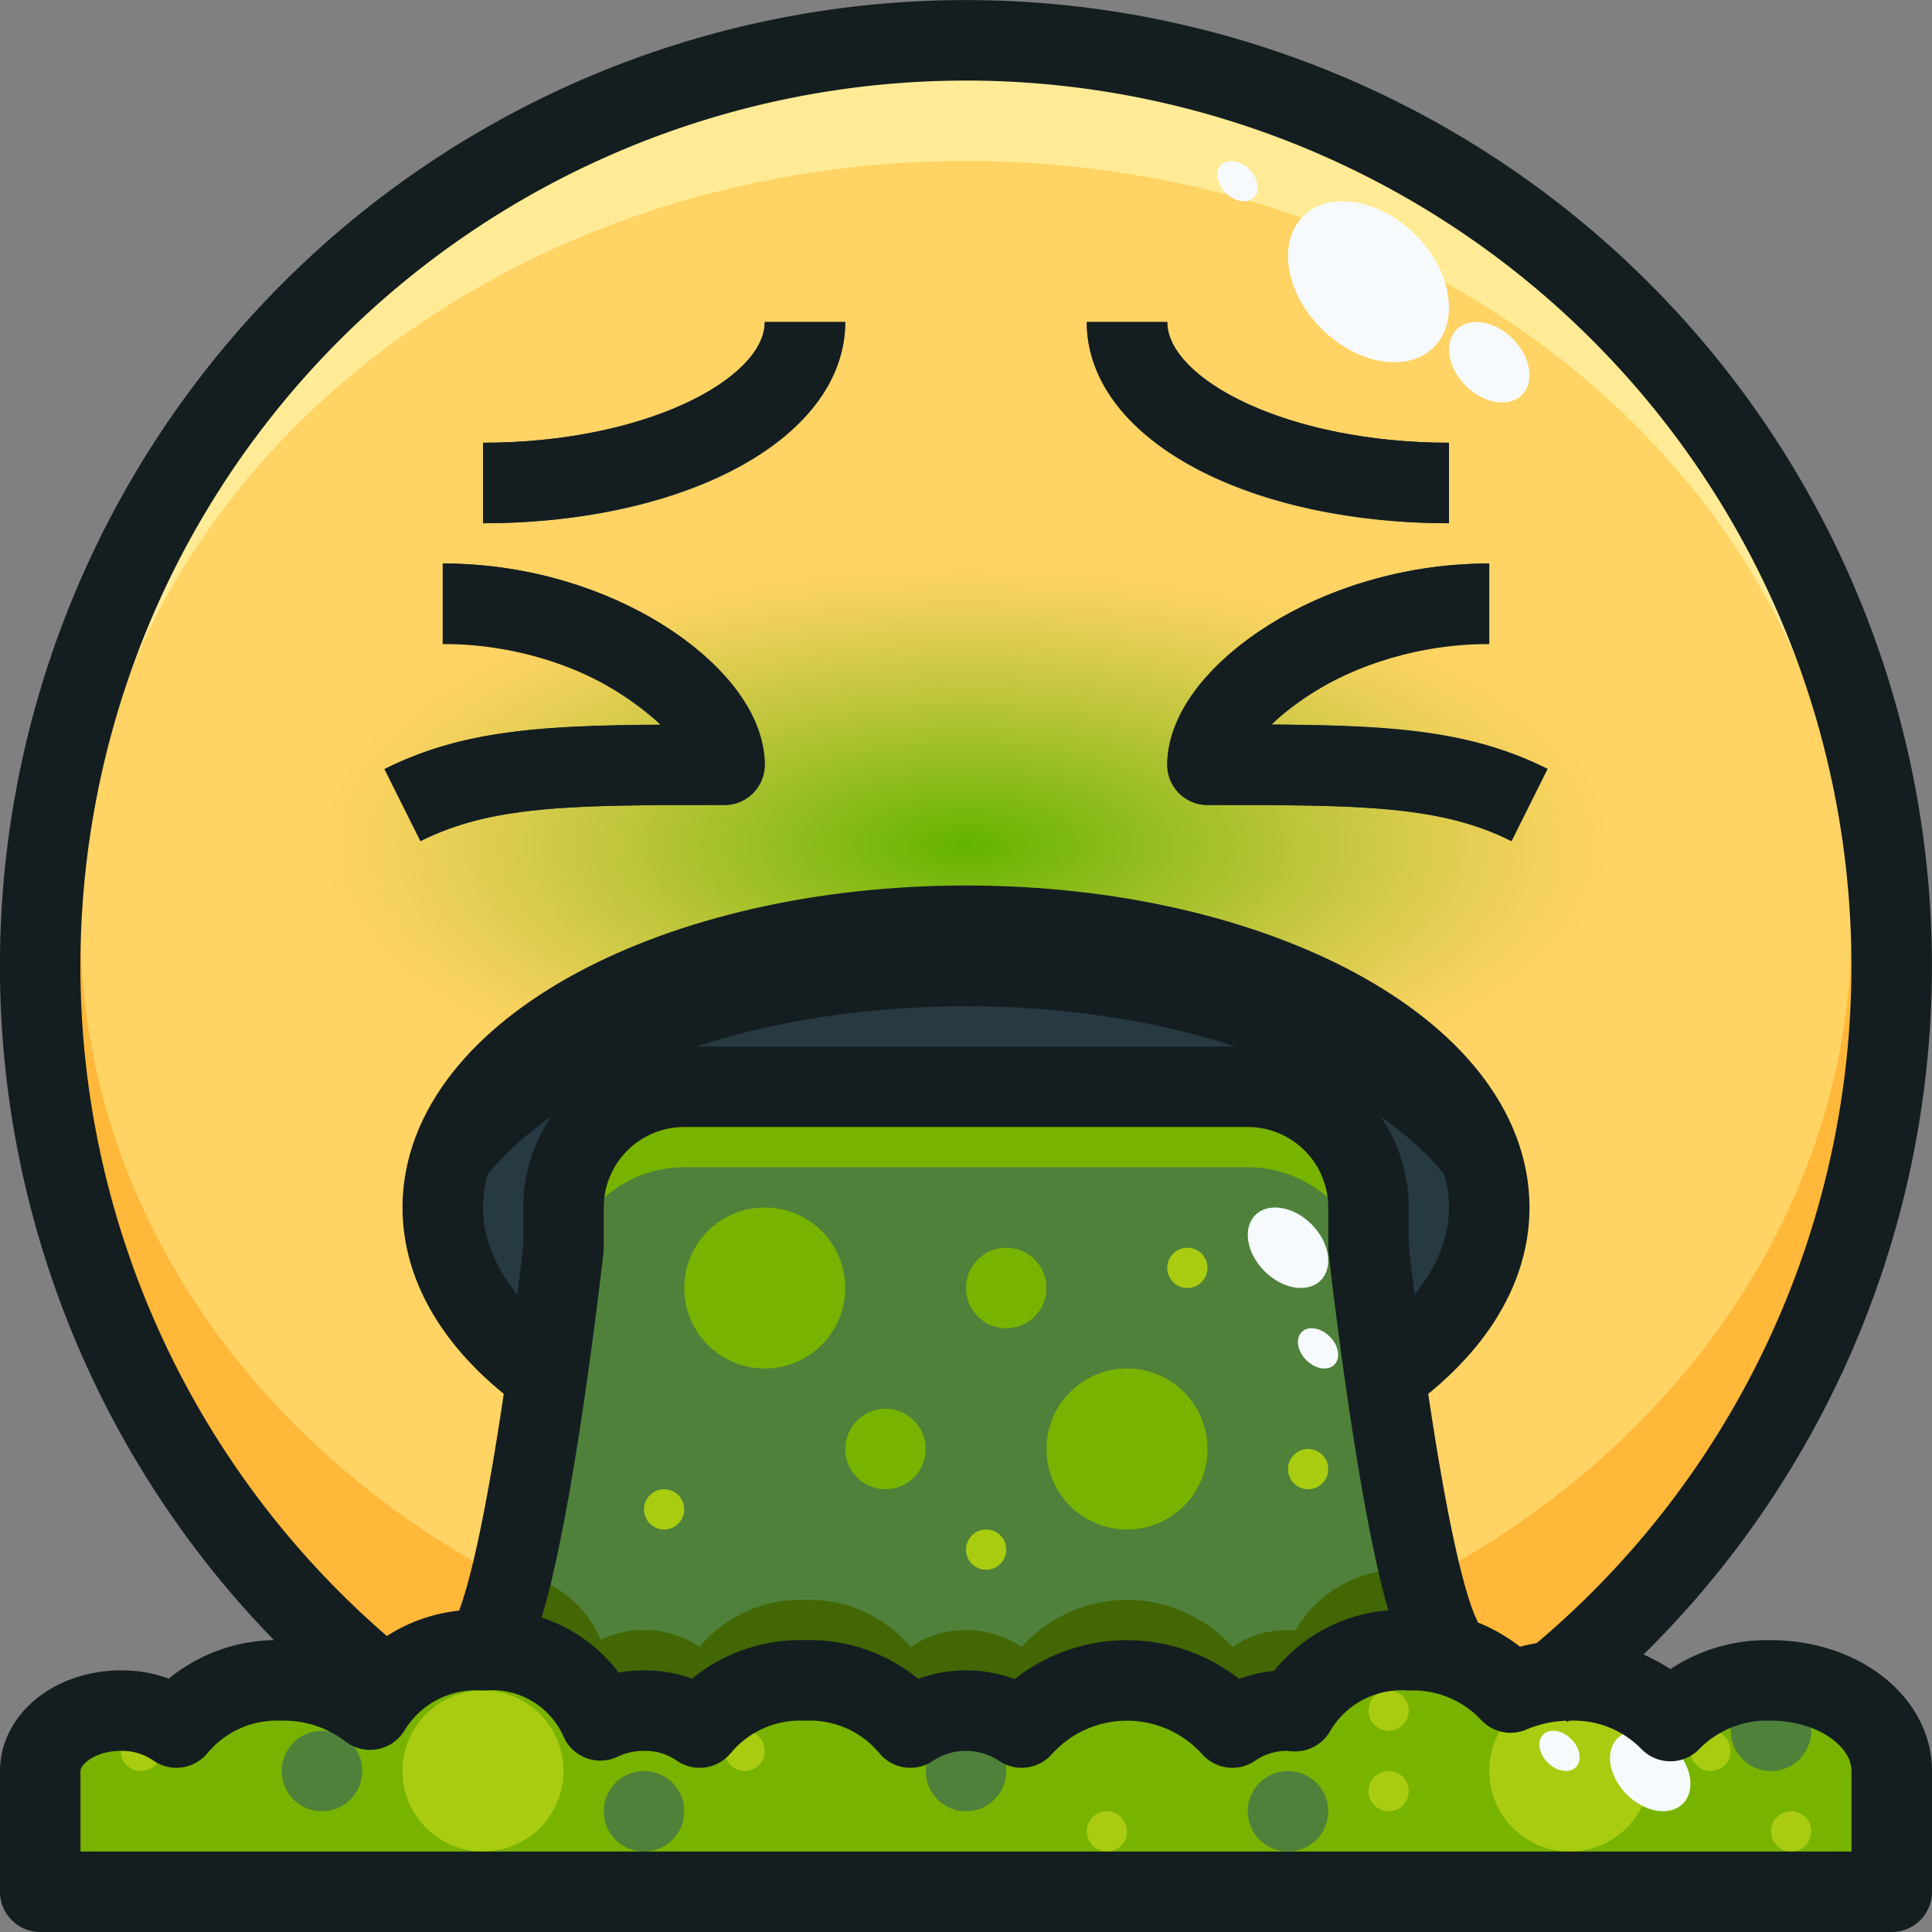 <svg xmlns="http://www.w3.org/2000/svg" xmlns:xlink="http://www.w3.org/1999/xlink" viewBox="0 0 48 48"><rect x="0" y="0" width="48" height="48" fill="#808080" stroke="none"/><defs><style>.cls-1{fill:#ffd364;}.cls-2{fill:#ffeb95;}.cls-3{fill:#ffb839;}.cls-4{fill:#f6fafd;}.cls-5{fill:url(#radial-gradient);}.cls-6{fill:#273941;}.cls-7{fill:#78b300;}.cls-8{fill:#4f813b;}.cls-9{fill:#141e21;}.cls-10{fill:#426704;}.cls-11{fill:#a9cc11;}.cls-12{fill:none;stroke:#141e21;stroke-linejoin:round;stroke-width:2px;}</style><radialGradient id="radial-gradient" cx="14.714" cy="2.714" r="6" gradientTransform="translate(-15.238 17.833) scale(2.667 1.167)" gradientUnits="userSpaceOnUse"><stop offset="0" stop-color="#63b300"/><stop offset="0.13" stop-color="#7ab80f"/><stop offset="0.547" stop-color="#c1c63d"/><stop offset="0.848" stop-color="#eed059"/><stop offset="1" stop-color="#ffd364"/></radialGradient></defs><title>26-puke</title><g id="_26-puke" data-name="26-puke"><circle class="cls-1" cx="24" cy="24" r="23"/><path class="cls-2" d="M24,4c12.15,0,22,8.507,22,19h.975a23,23,0,0,0-45.95,0H2C2,12.507,11.85,4,24,4Z"/><path class="cls-3" d="M46,23c0,10.493-9.85,19-22,19S2,33.493,2,23H1.025c-.014.332-.025.665-.025,1a23,23,0,0,0,46,0c0-.335-.011-.668-.025-1Z"/><ellipse class="cls-4" cx="37" cy="9" rx="0.825" ry="1.148" transform="translate(4.48 28.81) rotate(-45.02)"/><ellipse class="cls-4" cx="30.746" cy="4.5" rx="0.413" ry="0.574" transform="translate(5.829 23.067) rotate(-45.02)"/><ellipse class="cls-4" cx="34" cy="7" rx="1.65" ry="2.297" transform="translate(5.015 26.102) rotate(-45.02)"/><ellipse class="cls-5" cx="24" cy="21" rx="16" ry="7"/><ellipse class="cls-6" cx="24" cy="30" rx="13" ry="7"/><path class="cls-7" d="M9.6,41.93A3.324,3.324,0,0,1,12,41a2.959,2.959,0,0,1,2.92,1.74A2.486,2.486,0,0,1,16,42.5a2.354,2.354,0,0,1,1.38.42A3.259,3.259,0,0,1,20,41.75a3.259,3.259,0,0,1,2.62,1.17,2.477,2.477,0,0,1,2.76,0,3.519,3.519,0,0,1,5.24,0A2.354,2.354,0,0,1,32,42.5c.06,0,.12.01.18.01A3.047,3.047,0,0,1,35,41a3.394,3.394,0,0,1,.97.13,2.943,2.943,0,0,1,1.56.92,3.68,3.68,0,0,1,1.06-.28h.01c.13-.01.26-.02.4-.02a3.347,3.347,0,0,1,2.5,1.01A3.347,3.347,0,0,1,44,41.75c1.66,0,3,1.01,3,2.25v3H1V44c0-.83.9-1.5,2-1.5a2.354,2.354,0,0,1,1.38.42A3.259,3.259,0,0,1,7,41.75a3.434,3.434,0,0,1,2.19.73A1.926,1.926,0,0,1,9.6,41.93Z"/><path class="cls-8" d="M34.41,34.19c.38,2.7.99,6.21,1.59,6.81l-.03.13A3.394,3.394,0,0,0,35,41a3.047,3.047,0,0,0-2.82,1.51c-.06,0-.12-.01-.18-.01a2.354,2.354,0,0,0-1.38.42,3.519,3.519,0,0,0-5.24,0,2.477,2.477,0,0,0-2.76,0A3.259,3.259,0,0,0,20,41.75a3.259,3.259,0,0,0-2.62,1.17A2.354,2.354,0,0,0,16,42.5a2.486,2.486,0,0,0-1.08.24A2.959,2.959,0,0,0,12,41c.6-.6,1.21-4.11,1.59-6.81C13.84,32.42,14,31,14,31V30a3,3,0,0,1,3-3H31a3,3,0,0,1,3,3v1S34.16,32.42,34.41,34.19Z"/><path class="cls-6" d="M37.553,20.9C35.764,20,33.717,20,30,20a1,1,0,0,1-1-1c0-2.265,3.568-5,8-5v2a7.8,7.8,0,0,0-5.418,2c3.057.018,4.962.151,6.865,1.1Z"/><path class="cls-6" d="M10.447,20.9l-.894-1.79c1.9-.951,3.808-1.084,6.865-1.1A7.8,7.8,0,0,0,11,16V14c4.432,0,8,2.735,8,5a1,1,0,0,1-1,1C14.283,20,12.236,20,10.447,20.9Z"/><path class="cls-6" d="M36,13c-5.131,0-9-2.149-9-5h2c0,1.416,2.994,3,7,3Z"/><path class="cls-6" d="M12,13V11c4.006,0,7-1.584,7-3h2C21,10.851,17.131,13,12,13Z"/><path class="cls-9" d="M24,25c6.547,0,11.949,2.609,12.852,6A3.846,3.846,0,0,0,37,30c0-3.866-5.82-7-13-7s-13,3.134-13,7a3.846,3.846,0,0,0,.148,1C12.051,27.609,17.453,25,24,25Z"/><path class="cls-7" d="M14,33V32a3,3,0,0,1,3-3H31a3,3,0,0,1,3,3v1s.16,1.42.41,3.19c.223,1.581.524,3.437.856,4.827a3.187,3.187,0,0,1,.7.113L36,41c-.6-.6-1.21-4.11-1.59-6.81C34.16,32.42,34,31,34,31V30a3,3,0,0,0-3-3H17a3,3,0,0,0-3,3v1s-.16,1.42-.41,3.19C13.21,36.89,12.6,40.4,12,41a3.931,3.931,0,0,1,.72.074c.337-1.4.644-3.281.87-4.884C13.84,34.42,14,33,14,33Z"/><path class="cls-10" d="M35,39a3.047,3.047,0,0,0-2.82,1.51c-.06,0-.12-.01-.18-.01a2.354,2.354,0,0,0-1.38.42,3.519,3.519,0,0,0-5.24,0,2.477,2.477,0,0,0-2.76,0A3.259,3.259,0,0,0,20,39.75a3.259,3.259,0,0,0-2.62,1.17A2.354,2.354,0,0,0,16,40.5a2.486,2.486,0,0,0-1.08.24,2.737,2.737,0,0,0-2.2-1.666A5.137,5.137,0,0,1,12,41a2.959,2.959,0,0,1,2.92,1.74A2.486,2.486,0,0,1,16,42.5a2.354,2.354,0,0,1,1.38.42A3.259,3.259,0,0,1,20,41.75a3.259,3.259,0,0,1,2.62,1.17,2.477,2.477,0,0,1,2.76,0,3.519,3.519,0,0,1,5.24,0A2.354,2.354,0,0,1,32,42.5c.06,0,.12.01.18.01A3.047,3.047,0,0,1,35,41a3.394,3.394,0,0,1,.97.13L36,41a5.292,5.292,0,0,1-.734-1.983C35.178,39.011,35.091,39,35,39Z"/><circle class="cls-7" cx="19" cy="32" r="2"/><circle class="cls-7" cx="22" cy="36" r="1"/><circle class="cls-7" cx="25" cy="32" r="1"/><circle class="cls-8" cx="16" cy="45" r="1"/><circle class="cls-8" cx="24" cy="44" r="1"/><circle class="cls-8" cx="32" cy="45" r="1"/><circle class="cls-8" cx="44" cy="43" r="1"/><circle class="cls-8" cx="8" cy="44" r="1"/><circle class="cls-11" cx="16.5" cy="37.5" r="0.5"/><circle class="cls-11" cx="29.5" cy="31.5" r="0.5"/><circle class="cls-11" cx="32.5" cy="36.5" r="0.5"/><circle class="cls-11" cx="34.5" cy="44.5" r="0.5"/><circle class="cls-11" cx="3.5" cy="43.5" r="0.5"/><circle class="cls-11" cx="42.5" cy="43.5" r="0.5"/><circle class="cls-11" cx="44.5" cy="45.5" r="0.5"/><circle class="cls-11" cx="34.5" cy="42.5" r="0.5"/><circle class="cls-11" cx="18.5" cy="43.5" r="0.5"/><circle class="cls-11" cx="27.5" cy="45.5" r="0.5"/><circle class="cls-11" cx="24.5" cy="38.5" r="0.5"/><circle class="cls-7" cx="28" cy="36" r="2"/><circle class="cls-11" cx="39" cy="44" r="2"/><circle class="cls-11" cx="12" cy="44" r="2"/><ellipse class="cls-4" cx="41" cy="44" rx="0.825" ry="1.148" transform="translate(-19.105 41.899) rotate(-45.02)"/><ellipse class="cls-4" cx="32" cy="31" rx="0.825" ry="1.148" transform="translate(-12.547 31.722) rotate(-45.02)"/><ellipse class="cls-4" cx="38.746" cy="43.5" rx="0.413" ry="0.574" transform="translate(-19.412 40.158) rotate(-45.02)"/><ellipse class="cls-4" cx="32.746" cy="33.5" rx="0.413" ry="0.574" transform="translate(-14.097 32.983) rotate(-45.02)"/><path class="cls-12" d="M9.678,42a23,23,0,1,1,28.64,0"/><path class="cls-12" d="M38,20c-2-1-4.131-1-8-1,0-1.658,3.131-4,7-4"/><path class="cls-12" d="M10,20c2-1,4.131-1,8-1,0-1.658-3.131-4-7-4"/><path class="cls-12" d="M28,8c0,2.211,3.578,4,8,4"/><path class="cls-12" d="M20,8c0,2.211-3.578,4-8,4"/><path class="cls-12" d="M14,34.473C12.127,33.26,11,31.7,11,30c0-3.866,5.82-7,13-7s13,3.134,13,7c0,1.7-1.127,3.26-3,4.473"/><path class="cls-12" d="M44,41.75a3.345,3.345,0,0,0-2.5,1.009A3.345,3.345,0,0,0,39,41.75a3.759,3.759,0,0,0-1.47.3A3.315,3.315,0,0,0,35,41a3.053,3.053,0,0,0-2.822,1.513c-.059,0-.117-.013-.178-.013a2.373,2.373,0,0,0-1.383.42,3.512,3.512,0,0,0-5.234,0,2.487,2.487,0,0,0-2.766,0A3.239,3.239,0,0,0,20,41.75a3.239,3.239,0,0,0-2.617,1.17A2.373,2.373,0,0,0,16,42.5a2.486,2.486,0,0,0-1.084.242A2.94,2.94,0,0,0,12,41a3.074,3.074,0,0,0-2.806,1.475A3.5,3.5,0,0,0,7,41.75a3.239,3.239,0,0,0-2.617,1.17A2.373,2.373,0,0,0,3,42.5c-1.1,0-2,.672-2,1.5v3H47V44C47,42.757,45.657,41.75,44,41.75Z"/><path class="cls-12" d="M12,41c1-1,2-10,2-10V30a3,3,0,0,1,3-3H31a3,3,0,0,1,3,3v1s1,9,2,10"/></g></svg>